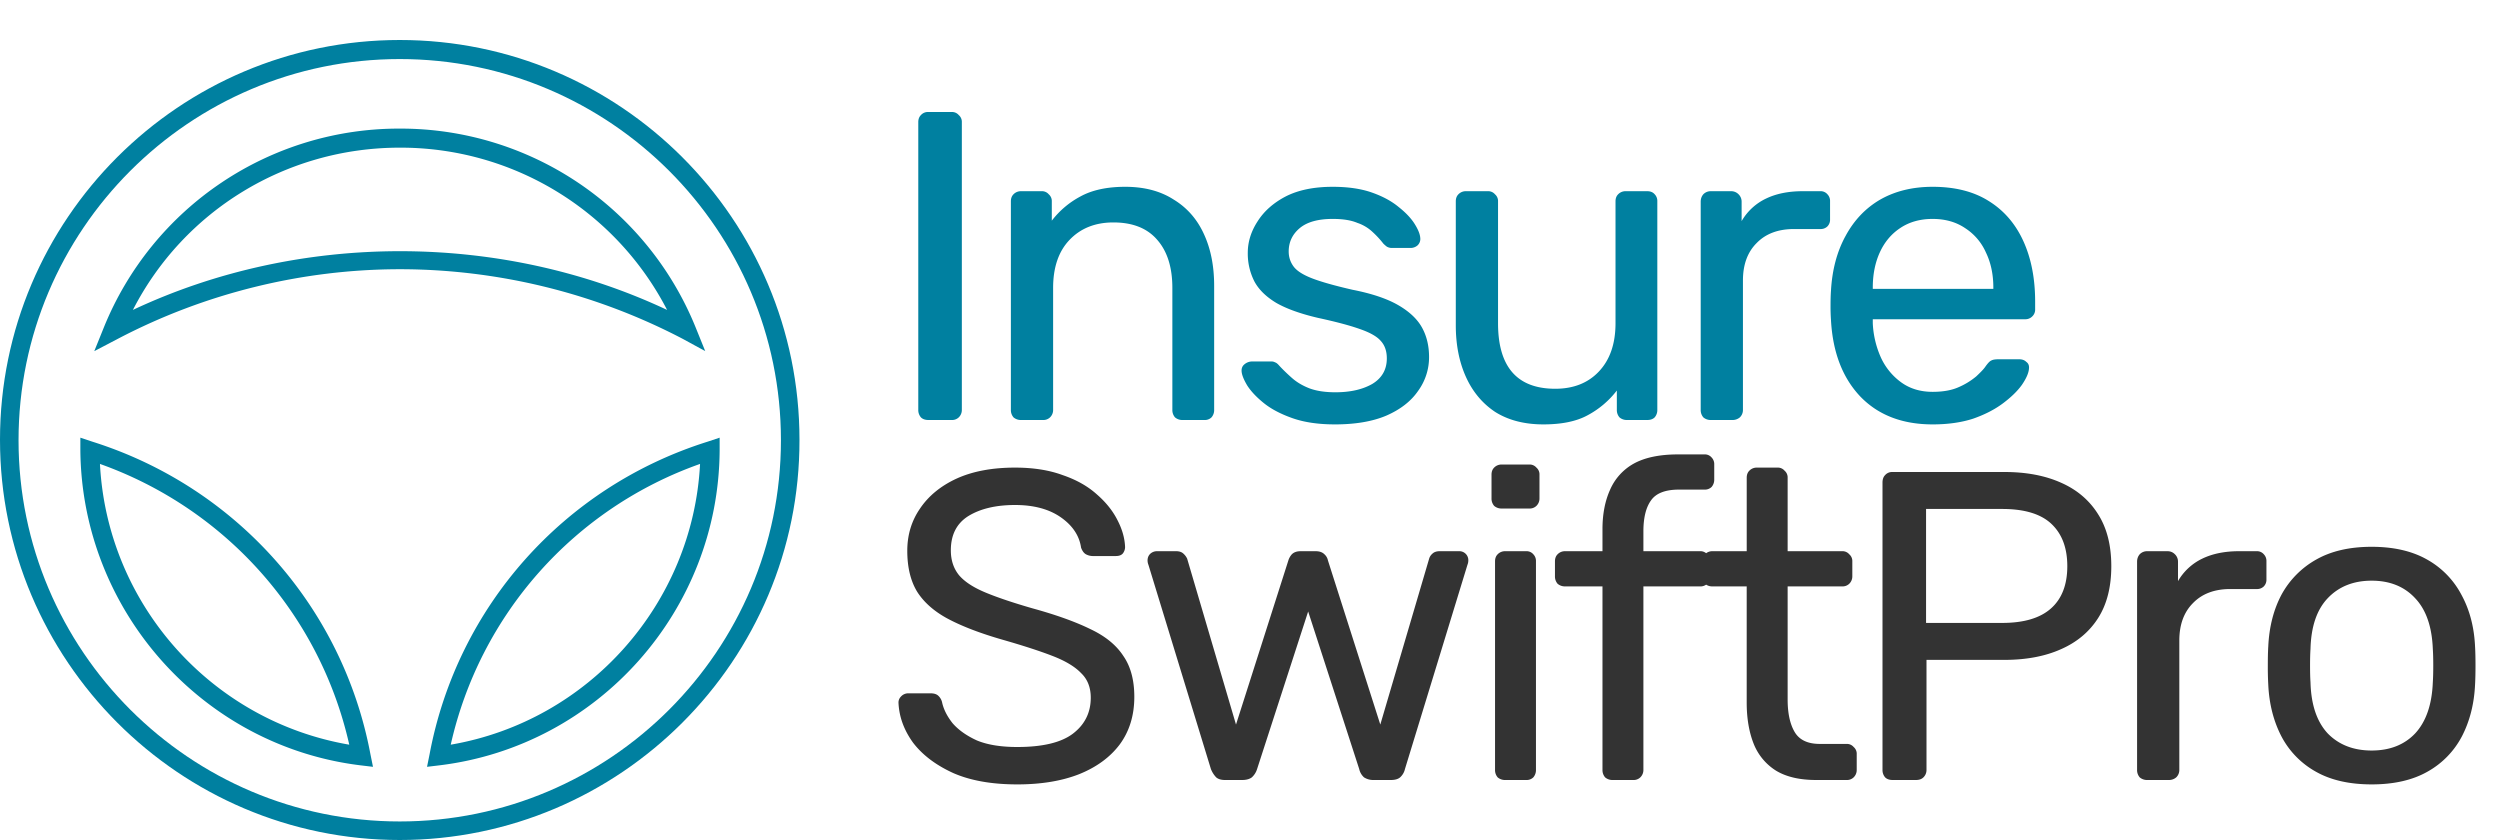 <svg width="125" height="42" fill="none" xmlns="http://www.w3.org/2000/svg"><path d="M19.987 42C8.963 42 0 33.01 0 21.987 0 10.963 8.963 2 19.987 2s19.987 8.963 19.987 19.987C40 33.011 31.011 42 19.987 42zm0-39.047c-10.509 0-19.06 8.551-19.06 19.06 0 10.509 8.551 19.06 19.06 19.06 10.509 0 19.06-8.551 19.06-19.06 0-10.509-8.551-19.06-19.06-19.06z" fill="#0080A0"/><path d="M21.352 38.341l.13-.644c1.39-7.366 6.696-13.342 13.882-15.608l.618-.206v.644c-.051 7.984-6.053 14.758-13.986 15.737l-.644.077zm13.651-15.145a19.398 19.398 0 00-12.466 14.038c6.903-1.185 12.106-7.058 12.466-14.038zm-30.289-5.64l.489-1.21A15.915 15.915 0 0119.987 6.43a15.916 15.916 0 0114.785 9.916l.489 1.21-1.133-.618a30.587 30.587 0 00-14.115-3.477c-4.92 0-9.788 1.21-14.115 3.477l-1.184.619zM19.987 7.383c-5.666 0-10.792 3.142-13.342 8.113 8.32-3.915 18.39-3.915 26.71 0a14.993 14.993 0 00-13.368-8.113zm-1.339 30.958l-.644-.077c-7.907-.979-13.908-7.753-13.986-15.737v-.644l.618.206c7.16 2.266 12.492 8.242 13.883 15.608l.13.644zM4.998 23.196c.36 7.006 5.562 12.853 12.465 14.038-1.468-6.517-6.181-11.797-12.466-14.038z" fill="#0080A0"/><path d="M50.864 39.22c-1.276 0-2.347-.19-3.212-.572-.865-.396-1.533-.902-2.002-1.518-.455-.63-.697-1.298-.726-2.002 0-.117.044-.22.132-.308a.484.484 0 01.352-.154h1.122c.176 0 .308.044.396.132.088.088.147.19.176.308.073.352.25.704.528 1.056.293.337.697.623 1.21.858.528.22 1.203.33 2.024.33 1.261 0 2.185-.22 2.772-.66.601-.455.902-1.056.902-1.804 0-.513-.161-.924-.484-1.232-.308-.323-.785-.609-1.43-.858-.645-.25-1.481-.52-2.508-.814-1.07-.308-1.958-.645-2.662-1.012s-1.232-.821-1.584-1.364c-.337-.543-.506-1.232-.506-2.068 0-.792.213-1.496.638-2.112.425-.63 1.034-1.13 1.826-1.496.807-.367 1.782-.55 2.926-.55.91 0 1.701.125 2.376.374.69.235 1.261.557 1.716.968.455.396.8.829 1.034 1.298.235.455.36.902.374 1.342a.528.528 0 01-.11.308c-.073.088-.19.132-.352.132h-1.166a.741.741 0 01-.33-.088c-.103-.059-.183-.169-.242-.33-.088-.601-.425-1.107-1.012-1.518-.587-.41-1.35-.616-2.288-.616-.953 0-1.73.183-2.332.55-.587.367-.88.939-.88 1.716 0 .499.14.917.418 1.254.279.323.719.609 1.32.858.601.25 1.386.513 2.354.792 1.173.323 2.134.667 2.882 1.034.748.352 1.298.8 1.65 1.342.367.528.55 1.21.55 2.046 0 .924-.242 1.716-.726 2.376-.484.645-1.166 1.144-2.046 1.496-.865.337-1.892.506-3.08.506zM61.25 39c-.191 0-.338-.044-.44-.132a1.282 1.282 0 01-.265-.418l-3.123-10.208a.59.59 0 01-.044-.22c0-.132.044-.242.132-.33a.499.499 0 01.33-.132h.967c.162 0 .286.044.374.132a.766.766 0 01.177.242l2.442 8.294 2.618-8.206a.83.83 0 01.175-.308c.103-.103.25-.154.44-.154h.748c.191 0 .338.051.44.154a.558.558 0 01.176.308l2.618 8.206 2.442-8.294a.51.51 0 01.155-.242c.088-.088.212-.132.374-.132h.968a.448.448 0 01.462.462.587.587 0 01-.044.22L70.248 38.45a.793.793 0 01-.243.418c-.102.088-.256.132-.462.132h-.858a.853.853 0 01-.484-.132.794.794 0 01-.241-.418l-2.552-7.876-2.553 7.876a.932.932 0 01-.263.418c-.118.088-.28.132-.484.132h-.858zm14.008 0a.555.555 0 01-.374-.132.555.555 0 01-.132-.374V28.066c0-.147.044-.264.132-.352a.51.51 0 01.374-.154h1.056a.44.44 0 01.352.154.476.476 0 01.132.352v10.428a.555.555 0 01-.132.374.476.476 0 01-.352.132h-1.056zm-.176-13.574a.555.555 0 01-.374-.132.555.555 0 01-.132-.374v-1.188c0-.147.044-.264.132-.352a.51.51 0 01.374-.154h1.386a.44.44 0 01.352.154.44.44 0 01.154.352v1.188a.51.51 0 01-.154.374.476.476 0 01-.352.132h-1.386zM80.63 39a.555.555 0 01-.374-.132.555.555 0 01-.132-.374V29.32h-1.87a.555.555 0 01-.374-.132.555.555 0 01-.132-.374v-.748c0-.147.044-.264.132-.352a.51.51 0 01.374-.154h1.87v-1.1c0-.748.125-1.4.374-1.958a2.738 2.738 0 011.188-1.32c.558-.308 1.298-.462 2.222-.462h1.32a.44.44 0 01.352.154.476.476 0 01.132.352v.748a.555.555 0 01-.132.374.476.476 0 01-.352.132h-1.276c-.689 0-1.158.183-1.408.55-.249.352-.374.865-.374 1.54v.99h2.838a.44.44 0 01.352.154.476.476 0 01.132.352v.748a.555.555 0 01-.132.374.476.476 0 01-.352.132H82.17v9.174a.51.51 0 01-.154.374.476.476 0 01-.352.132H80.63zm10.181 0c-.821 0-1.489-.154-2.002-.462a2.8 2.8 0 01-1.122-1.342c-.234-.587-.352-1.276-.352-2.068V29.32H85.62a.555.555 0 01-.374-.132.555.555 0 01-.132-.374v-.748c0-.147.044-.264.132-.352a.51.51 0 01.374-.154h1.716v-3.674c0-.147.044-.264.132-.352a.51.51 0 01.374-.154h1.034a.44.44 0 01.352.154.44.44 0 01.154.352v3.674h2.728a.44.44 0 01.352.154.44.44 0 01.154.352v.748a.51.51 0 01-.154.374.476.476 0 01-.352.132h-2.728v5.654c0 .69.118 1.232.352 1.628.235.396.653.594 1.254.594h1.342a.44.44 0 01.352.154.44.44 0 01.154.352v.792a.51.51 0 01-.154.374.476.476 0 01-.352.132h-1.518zm3.82 0c-.161 0-.286-.044-.374-.132a.555.555 0 01-.132-.374V24.128c0-.161.044-.286.132-.374a.466.466 0 01.374-.154h5.588c1.085 0 2.024.176 2.816.528.807.352 1.43.88 1.87 1.584.44.69.66 1.555.66 2.596 0 1.041-.22 1.907-.66 2.596-.44.69-1.063 1.21-1.87 1.562-.792.352-1.731.528-2.816.528h-3.894v5.5a.51.51 0 01-.154.374c-.088.088-.213.132-.374.132H94.63zm1.672-7.854h3.806c1.085 0 1.899-.242 2.442-.726.543-.484.814-1.188.814-2.112 0-.91-.264-1.613-.792-2.112-.528-.499-1.349-.748-2.464-.748h-3.806v5.698zM107.36 39a.557.557 0 01-.374-.132.555.555 0 01-.132-.374V28.088c0-.147.044-.271.132-.374a.51.51 0 01.374-.154h1.012c.147 0 .272.051.374.154a.508.508 0 01.154.374v.968a2.798 2.798 0 011.21-1.122c.514-.25 1.13-.374 1.848-.374h.88a.44.44 0 01.352.154.476.476 0 01.132.352v.902a.476.476 0 01-.132.352.475.475 0 01-.352.132h-1.32c-.792 0-1.415.235-1.87.704-.454.455-.682 1.078-.682 1.87v6.468a.508.508 0 01-.154.374.553.553 0 01-.374.132h-1.078zm11.223.22c-1.115 0-2.046-.213-2.794-.638a4.31 4.31 0 01-1.716-1.76c-.396-.763-.616-1.628-.66-2.596a16.37 16.37 0 01-.022-.946c0-.396.007-.711.022-.946.044-.983.264-1.848.66-2.596a4.45 4.45 0 011.738-1.76c.748-.425 1.672-.638 2.772-.638 1.1 0 2.024.213 2.772.638a4.31 4.31 0 011.716 1.76c.41.748.638 1.613.682 2.596.014.235.022.55.022.946 0 .381-.008.697-.022.946-.044.968-.264 1.833-.66 2.596a4.31 4.31 0 01-1.716 1.76c-.748.425-1.68.638-2.794.638zm0-1.694c.909 0 1.635-.286 2.178-.858.542-.587.836-1.437.88-2.552.014-.22.022-.499.022-.836 0-.337-.008-.616-.022-.836-.044-1.115-.338-1.958-.88-2.53-.543-.587-1.269-.88-2.178-.88-.91 0-1.643.293-2.2.88-.543.572-.829 1.415-.858 2.53-.015.22-.022.499-.022.836 0 .337.007.616.022.836.029 1.115.315 1.965.858 2.552.557.572 1.29.858 2.2.858z" fill="#333"/><path d="M46.42 21c-.161 0-.286-.044-.374-.132a.555.555 0 01-.132-.374V6.106c0-.147.044-.264.132-.352a.466.466 0 01.374-.154h1.166a.44.44 0 01.352.154.44.44 0 01.154.352v14.388a.51.51 0 01-.154.374.476.476 0 01-.352.132H46.42zm4.63 0a.555.555 0 01-.374-.132.555.555 0 01-.132-.374V10.066c0-.147.044-.264.132-.352a.51.51 0 01.374-.154h1.034a.44.44 0 01.352.154.44.44 0 01.154.352v.968a4.403 4.403 0 011.43-1.21c.586-.323 1.334-.484 2.244-.484.953 0 1.76.213 2.42.638.674.41 1.18.99 1.518 1.738.337.733.506 1.591.506 2.574v6.204a.555.555 0 01-.132.374.476.476 0 01-.352.132h-1.1a.555.555 0 01-.374-.132.555.555 0 01-.132-.374V14.4c0-1.027-.25-1.826-.748-2.398-.499-.587-1.232-.88-2.2-.88-.91 0-1.643.293-2.2.88-.543.572-.814 1.371-.814 2.398v6.094a.51.51 0 01-.154.374.476.476 0 01-.352.132h-1.1zm15.695.22c-.82 0-1.525-.103-2.112-.308-.586-.205-1.063-.455-1.43-.748-.366-.293-.645-.587-.836-.88-.176-.293-.27-.528-.286-.704-.014-.161.037-.286.154-.374a.585.585 0 01.352-.132h.968a.36.36 0 01.198.044c.06.015.132.073.22.176.191.205.404.41.638.616.235.205.521.374.858.506.352.132.785.198 1.298.198.748 0 1.364-.14 1.848-.418.484-.293.726-.719.726-1.276 0-.367-.102-.66-.308-.88-.19-.22-.542-.418-1.056-.594-.498-.176-1.188-.36-2.068-.55-.88-.205-1.576-.455-2.09-.748-.513-.308-.88-.667-1.1-1.078a3.066 3.066 0 01-.33-1.43c0-.543.162-1.063.484-1.562.323-.513.792-.931 1.408-1.254.631-.323 1.416-.484 2.354-.484.763 0 1.416.095 1.958.286.543.19.99.433 1.342.726.352.279.616.557.792.836.176.279.272.513.286.704a.442.442 0 01-.132.374.525.525 0 01-.352.132h-.924a.504.504 0 01-.264-.066 1.658 1.658 0 01-.176-.154 4.676 4.676 0 00-.528-.572 2.07 2.07 0 00-.77-.462c-.308-.132-.718-.198-1.232-.198-.733 0-1.283.154-1.65.462-.366.308-.55.697-.55 1.166 0 .279.081.528.242.748.162.22.47.418.924.594.455.176 1.13.367 2.024.572.968.19 1.731.447 2.288.77.558.323.954.697 1.188 1.122.235.425.352.917.352 1.474a2.85 2.85 0 01-.55 1.694c-.352.513-.88.924-1.584 1.232-.689.293-1.547.44-2.574.44zm10.423 0c-.938 0-1.738-.205-2.398-.616-.645-.425-1.136-1.012-1.474-1.76-.337-.748-.506-1.606-.506-2.574v-6.204c0-.147.044-.264.132-.352a.509.509 0 01.374-.154h1.1a.44.44 0 01.352.154.44.44 0 01.154.352v6.094c0 2.185.954 3.278 2.86 3.278.91 0 1.636-.286 2.178-.858.558-.587.836-1.393.836-2.42v-6.094c0-.147.044-.264.132-.352a.509.509 0 01.374-.154h1.078c.162 0 .286.051.374.154a.476.476 0 01.132.352v10.428a.555.555 0 01-.132.374c-.088.088-.212.132-.374.132h-1.012a.555.555 0 01-.374-.132.555.555 0 01-.132-.374v-.968a4.52 4.52 0 01-1.452 1.232c-.557.308-1.298.462-2.222.462zm8.373-.22a.555.555 0 01-.374-.132.555.555 0 01-.132-.374V10.088c0-.147.044-.271.132-.374a.51.51 0 01.374-.154h1.012a.51.51 0 01.374.154.51.51 0 01.154.374v.968a2.793 2.793 0 011.21-1.122c.513-.25 1.129-.374 1.848-.374h.88a.44.44 0 01.352.154.476.476 0 01.132.352v.902a.476.476 0 01-.132.352.476.476 0 01-.352.132h-1.32c-.792 0-1.416.235-1.87.704-.455.455-.682 1.078-.682 1.87v6.468a.51.51 0 01-.154.374.555.555 0 01-.374.132H85.54zm11.09.22c-1.51 0-2.713-.462-3.608-1.386-.894-.939-1.386-2.215-1.474-3.828a9.828 9.828 0 01-.022-.726c0-.308.008-.557.022-.748.059-1.041.3-1.95.726-2.728.426-.792 1.005-1.4 1.738-1.826.748-.425 1.62-.638 2.618-.638 1.115 0 2.046.235 2.794.704.763.47 1.342 1.137 1.738 2.002.396.865.594 1.877.594 3.036v.374a.465.465 0 01-.154.374.475.475 0 01-.352.132h-7.612v.198a4.7 4.7 0 00.396 1.694 3.15 3.15 0 001.012 1.254c.44.323.968.484 1.584.484.528 0 .968-.08 1.32-.242a3.59 3.59 0 00.858-.528c.22-.205.367-.36.44-.462.132-.19.235-.3.308-.33.074-.044.19-.066.352-.066h1.056c.147 0 .264.044.352.132.103.073.147.183.132.33-.014.22-.132.491-.352.814-.22.308-.535.616-.946.924-.41.308-.91.565-1.496.77-.586.19-1.261.286-2.024.286zm-2.992-6.776h6.028v-.066c0-.66-.124-1.247-.374-1.76a2.78 2.78 0 00-1.034-1.21c-.454-.308-.997-.462-1.628-.462-.63 0-1.173.154-1.628.462-.44.293-.777.697-1.012 1.21-.234.513-.352 1.1-.352 1.76v.066z" fill="#0080A0"/></svg>
